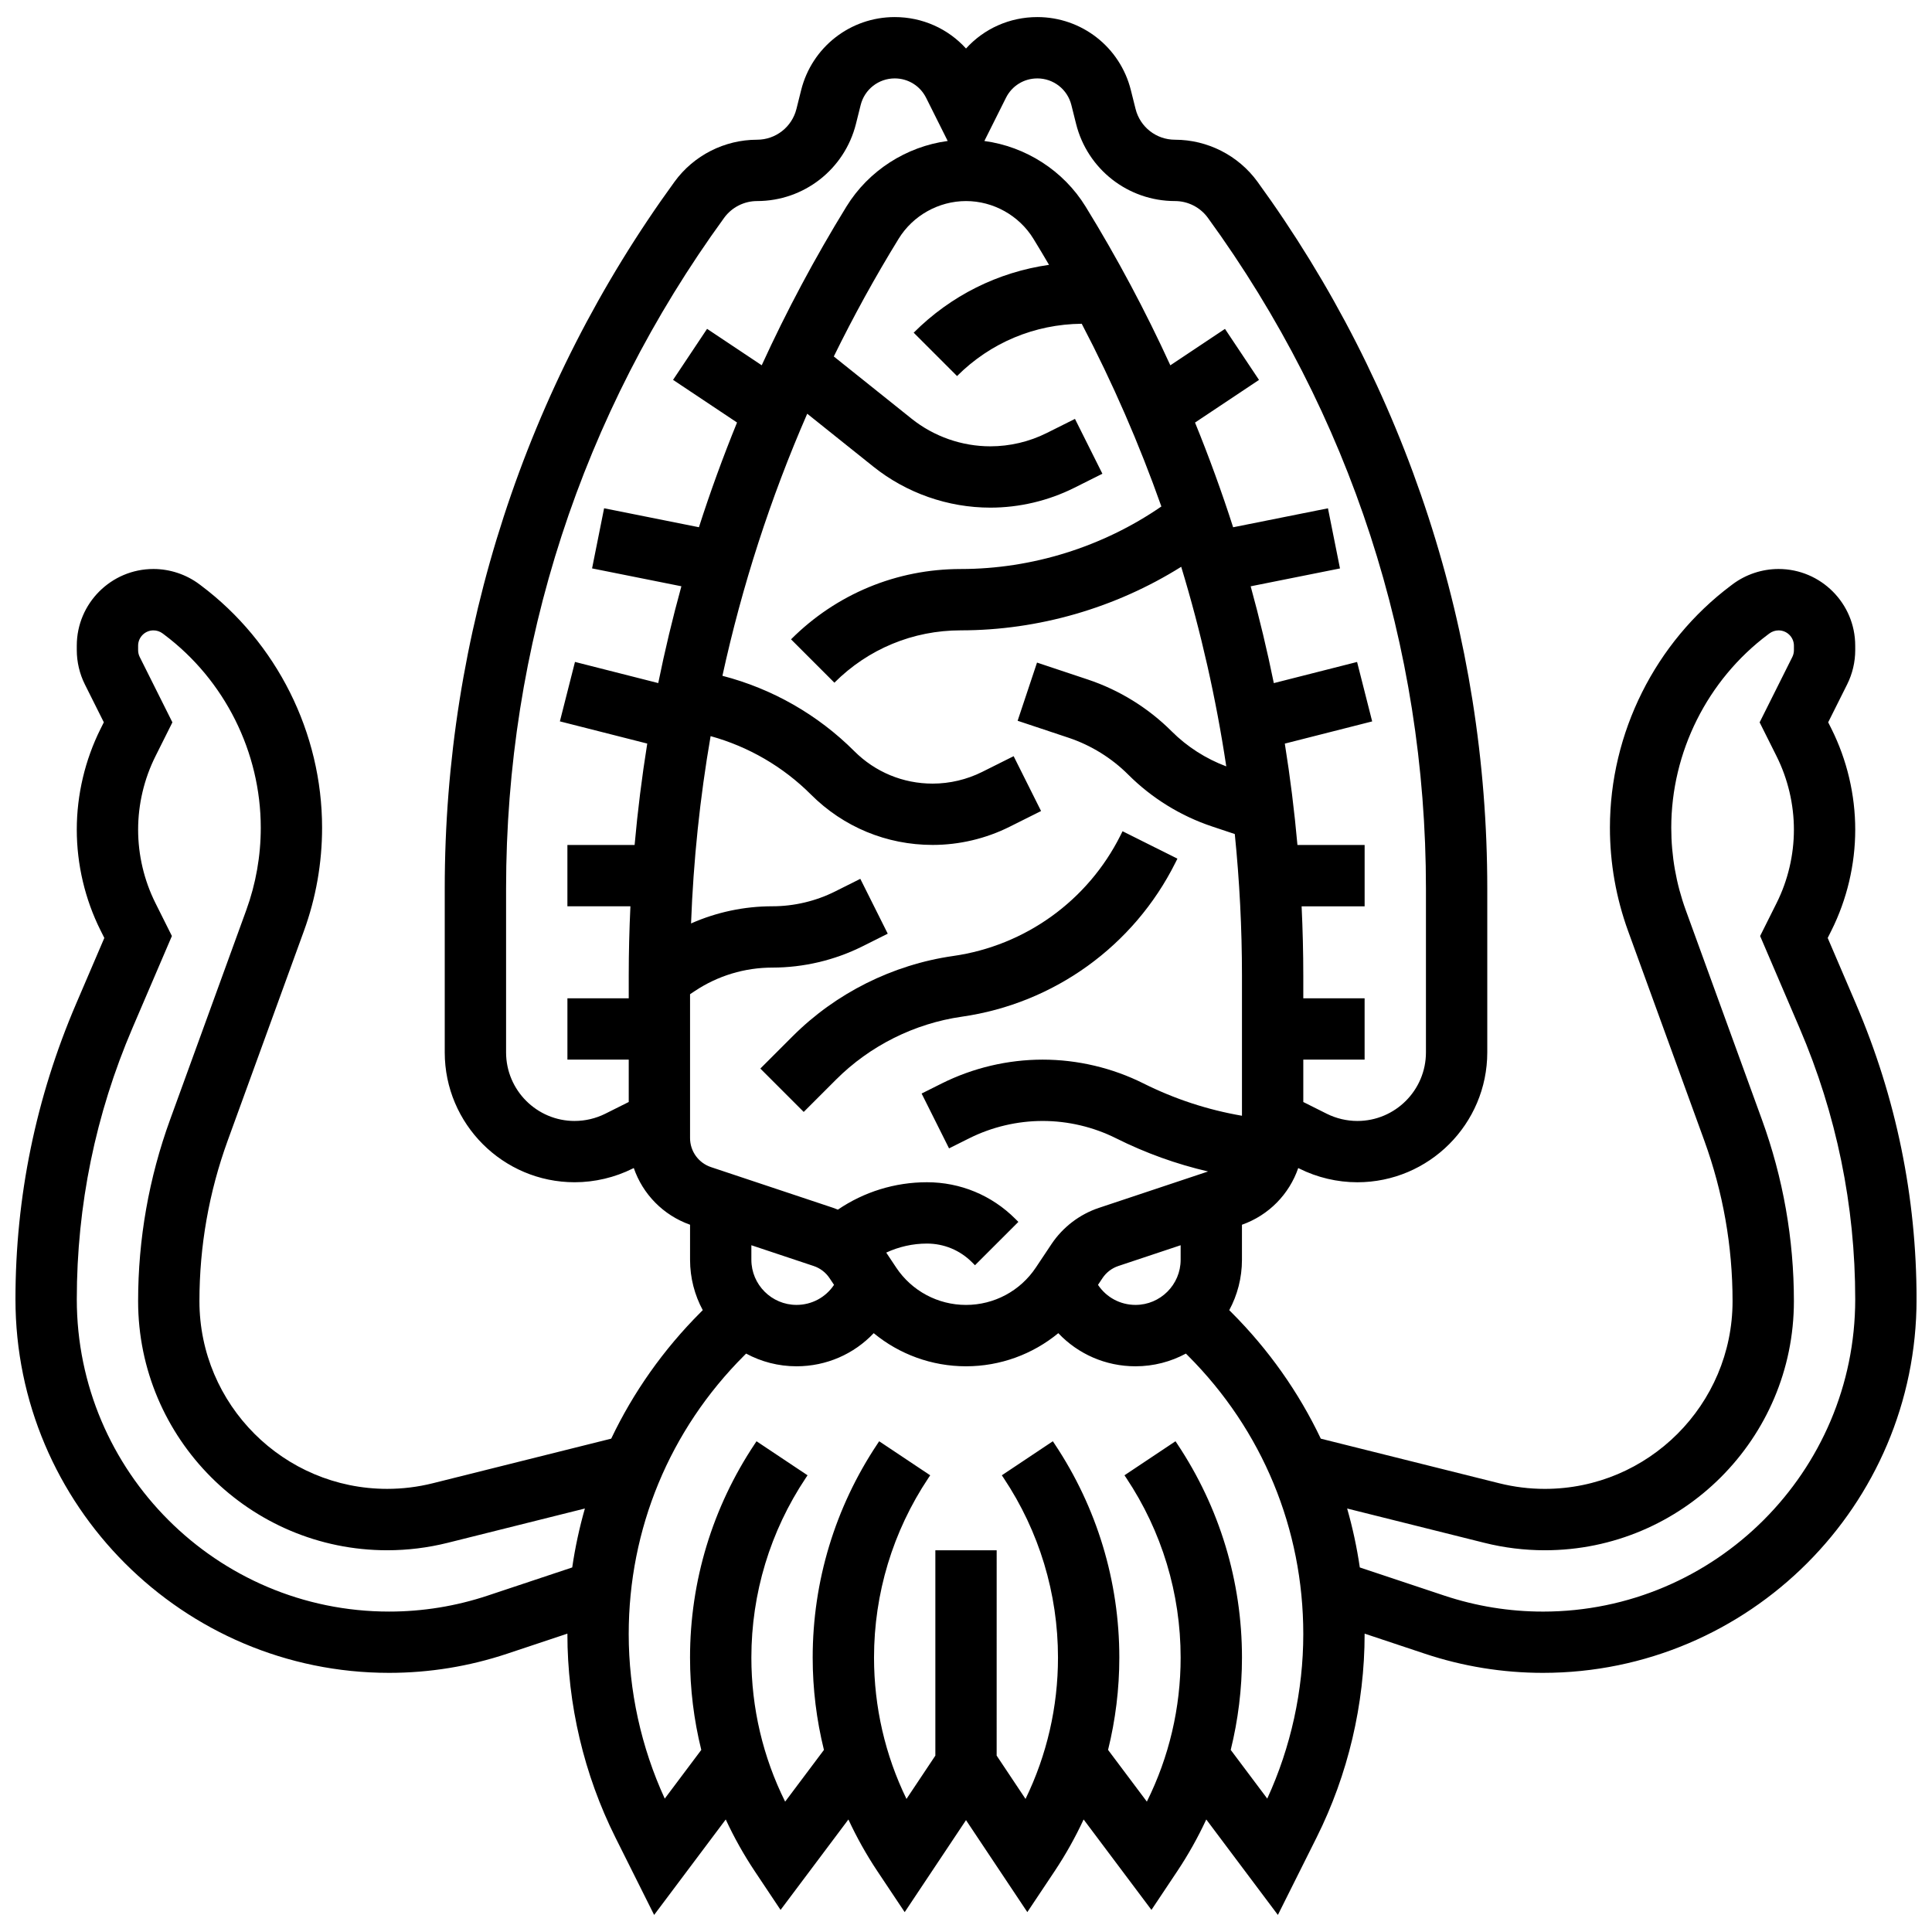 <?xml version="1.0" encoding="UTF-8"?>
<!-- Uploaded to: SVG Repo, www.svgrepo.com, Generator: SVG Repo Mixer Tools -->
<svg width="800px" height="800px" version="1.1" viewBox="144 144 512 512" xmlns="http://www.w3.org/2000/svg">
 <defs>
  <clipPath id="a">
   <path d="m148.09 148.09h503.81v503.81h-503.81z"/>
  </clipPath>
 </defs>
 <g clip-path="url(#a)">
  <path d="m635.84 410.02-7.481-17.453 0.992-1.98c4.121-8.254 6.305-17.496 6.305-26.727s-2.18-18.473-6.309-26.727l-0.859-1.715 5.023-10.043c1.402-2.805 2.144-5.945 2.144-9.086l-0.004-1.184c0-11.203-9.113-20.316-20.316-20.316-4.367 0-8.695 1.441-12.188 4.062l-0.414 0.312c-20.09 15.066-32.086 39.062-32.086 64.184 0 9.379 1.625 18.602 4.828 27.418l20.172 55.477c4.977 13.688 7.5 28.008 7.5 42.57 0 27.434-22.32 49.758-49.754 49.758-4.066 0-8.125-0.5-12.066-1.484l-47.301-11.824c-5.844-12.281-13.809-23.602-23.711-33.5l-0.551-0.551c2.144-3.977 3.367-8.527 3.367-13.355v-9.285c7.141-2.523 12.543-8.129 14.914-15.027l0.277 0.137c4.754 2.379 10.078 3.633 15.395 3.633 18.984-0.004 34.426-15.445 34.426-34.426v-43.445c0-33.492-5.25-66.621-15.609-98.469-10.355-31.848-25.598-61.73-45.293-88.816-5.066-6.969-13.238-11.129-21.855-11.129-4.953 0-9.25-3.356-10.449-8.16l-1.25-4.988c-2.848-11.398-13.043-19.355-24.789-19.355-7.348 0-14.133 3.078-18.895 8.332-4.762-5.254-11.551-8.332-18.898-8.332-11.746 0-21.941 7.961-24.793 19.355l-1.246 4.988c-1.203 4.805-5.5 8.16-10.449 8.16-8.617 0-16.785 4.16-21.855 11.129-19.699 27.086-34.938 56.965-45.293 88.816-10.355 31.848-15.609 64.977-15.609 98.469v43.445c0 18.98 15.441 34.422 34.426 34.422 5.316 0 10.641-1.258 15.395-3.633l0.277-0.137c2.375 6.898 7.777 12.5 14.914 15.027v9.285c0 4.828 1.223 9.375 3.367 13.355l-0.551 0.551c-9.902 9.902-17.863 21.223-23.711 33.5l-47.301 11.824c-3.941 0.984-8.004 1.484-12.066 1.484-27.434 0.004-49.758-22.32-49.758-49.754 0-14.562 2.523-28.883 7.5-42.57l20.172-55.477c3.207-8.816 4.832-18.039 4.832-27.418 0-25.121-11.996-49.113-32.094-64.188l-0.41-0.309c-3.492-2.621-7.82-4.062-12.188-4.062-11.203 0-20.316 9.113-20.316 20.316v1.184c0 3.137 0.742 6.281 2.144 9.086l5.023 10.043-0.859 1.715c-4.125 8.258-6.309 17.496-6.309 26.727s2.18 18.473 6.309 26.727l0.992 1.98-7.481 17.453c-10.664 24.879-16.07 51.219-16.07 78.289 0 54.598 44.418 99.016 99.016 99.016 10.664 0 21.195-1.711 31.312-5.082l15.941-5.312v0.098c0 18.625 4.402 37.273 12.73 53.93l10.258 20.52 18.977-25.301c2.195 4.731 4.754 9.312 7.68 13.703l6.848 10.266 17.977-23.965c2.195 4.727 4.754 9.312 7.68 13.703l7.238 10.852 16.25-24.383 16.25 24.375 7.238-10.852c2.926-4.391 5.484-8.973 7.68-13.699l17.977 23.965 6.848-10.266c2.926-4.391 5.484-8.973 7.68-13.699l18.977 25.301 10.258-20.52c8.328-16.656 12.73-35.305 12.73-53.93v-0.098l15.941 5.312c10.113 3.371 20.648 5.082 31.312 5.082 54.598 0 99.016-44.418 99.016-99.016-0.004-27.07-5.41-53.41-16.07-78.289zm-292.72 67.832v-3.852l16.52 5.508c1.707 0.57 3.195 1.707 4.191 3.203l1.195 1.789c-2.203 3.309-5.887 5.312-9.941 5.312-6.598 0-11.965-5.367-11.965-11.961zm38.375 2.055-2.637-3.957c3.356-1.551 7.023-2.391 10.793-2.391 4.504 0 8.738 1.754 11.926 4.938l0.805 0.805 11.496-11.488-0.809-0.809c-6.258-6.254-14.574-9.699-23.418-9.699-8.484 0-16.68 2.547-23.605 7.262-0.418-0.168-0.836-0.34-1.266-0.484l-32.352-10.785c-3.324-1.109-5.559-4.207-5.559-7.711v-38.109l1.234-0.824c6.117-4.078 13.234-6.234 20.59-6.234 8.242 0 16.496-1.949 23.867-5.633l6.699-3.352-7.269-14.535-6.699 3.352c-5.125 2.562-10.867 3.918-16.598 3.918-7.484 0-14.801 1.562-21.559 4.551 0.621-16.695 2.356-33.277 5.184-49.641 10.039 2.773 19.207 8.098 26.586 15.473 8.613 8.617 20.07 13.359 32.254 13.359 7.047 0 14.098-1.664 20.398-4.816l8.336-4.168-7.269-14.535-8.336 4.168c-4.055 2.027-8.598 3.102-13.133 3.102-7.844 0-15.215-3.055-20.762-8.602-9.656-9.656-21.73-16.547-34.945-19.969 5.195-23.809 12.711-47.07 22.473-69.453l17.504 14.004c8.773 7.019 19.793 10.883 31.027 10.883 7.672 0 15.352-1.812 22.211-5.242l7.481-3.742-7.269-14.535-7.481 3.742c-4.613 2.309-9.781 3.527-14.941 3.527-7.559 0-14.973-2.602-20.875-7.32l-20.617-16.492c5.223-10.641 10.949-21.062 17.199-31.219 3.777-6.141 10.617-9.965 17.844-9.965 7.223 0 14.062 3.82 17.848 9.973 1.41 2.293 2.789 4.606 4.148 6.93-13.535 1.93-26.031 8.141-35.867 17.98l11.492 11.492c8.84-8.84 20.559-13.746 33.043-13.859 8.195 15.66 15.238 31.844 21.105 48.422-15.539 10.711-34.273 16.574-53.164 16.574-16.992 0-32.965 6.617-44.98 18.633l11.492 11.492c8.941-8.945 20.836-13.871 33.488-13.871 20.586 0 41.012-5.934 58.422-16.844 5.258 17.301 9.246 34.977 11.941 52.895-5.406-2.027-10.391-5.207-14.473-9.293-6.203-6.203-13.883-10.949-22.203-13.723l-13.477-4.492-5.141 15.418 13.477 4.492c5.941 1.98 11.422 5.367 15.852 9.797 6.203 6.203 13.883 10.949 22.203 13.723l6.019 2.008c1.258 12.441 1.902 24.973 1.902 37.555v37.102c-9.059-1.559-17.805-4.418-26.094-8.562-8.25-4.129-17.492-6.312-26.723-6.312s-18.473 2.184-26.727 6.309l-5.352 2.676 7.269 14.535 5.352-2.676c6.012-3.004 12.738-4.59 19.457-4.59s13.449 1.586 19.457 4.594c7.812 3.906 15.969 6.844 24.383 8.793l-28.93 9.645c-5.117 1.707-9.582 5.117-12.574 9.605l-4.144 6.215c-4.133 6.199-11.051 9.902-18.504 9.902-7.457 0-14.371-3.703-18.508-9.906zm54.68 2.801c0.996-1.496 2.484-2.633 4.191-3.203l16.516-5.504v3.852c0 6.598-5.367 11.961-11.961 11.961-4.055 0-7.738-2.004-9.941-5.312zm-17.277-317.93c4.277 0 7.988 2.898 9.023 7.047l1.25 4.992c3.012 12.047 13.793 20.465 26.215 20.465 3.434 0 6.691 1.66 8.711 4.438 37.809 51.984 57.793 113.44 57.793 177.73v43.445c0 10.02-8.148 18.172-18.172 18.172-2.805 0-5.613-0.664-8.125-1.918l-6.207-3.106v-11.23h16.25v-16.25h-16.25v-5.977c0-6.144-0.156-12.281-0.445-18.398l16.699-0.004v-16.25h-17.805c-0.805-9.008-1.922-17.969-3.348-26.871l23.152-5.883-4-15.754-22.066 5.606c-1.754-8.625-3.801-17.18-6.133-25.656l23.668-4.734-3.188-15.938-25.129 5.027c-3.008-9.371-6.383-18.625-10.098-27.75l16.953-11.301-9.016-13.523-14.48 9.656c-6.598-14.418-14.086-28.469-22.453-42.066-5.863-9.531-15.859-15.91-26.832-17.383l5.719-11.438c1.578-3.176 4.766-5.144 8.312-5.144zm-122.61 276.29c-10.02 0-18.172-8.152-18.172-18.172v-43.445c0-64.281 19.984-125.74 57.793-177.73 2.019-2.777 5.277-4.438 8.711-4.438 12.422 0 23.203-8.418 26.219-20.469l1.246-4.988c1.035-4.148 4.75-7.047 9.023-7.047 3.547 0 6.734 1.969 8.32 5.141l5.719 11.438c-10.973 1.473-20.969 7.852-26.832 17.379-8.367 13.602-15.859 27.652-22.453 42.066l-14.48-9.656-9.016 13.523 16.953 11.301c-3.715 9.129-7.094 18.383-10.098 27.75l-25.129-5.027-3.188 15.938 23.668 4.734c-2.332 8.477-4.379 17.035-6.133 25.656l-22.066-5.606-4 15.754 23.152 5.883c-1.426 8.902-2.543 17.863-3.348 26.871l-17.812 0.004v16.25h16.699c-0.289 6.121-0.445 12.254-0.445 18.398v5.984h-16.25v16.25h16.25v11.23l-6.207 3.106c-2.512 1.254-5.32 1.918-8.125 1.918zm-23.004 125.77c-8.453 2.816-17.258 4.246-26.172 4.246-45.633 0.004-82.762-37.125-82.762-82.762 0-24.855 4.965-49.043 14.754-71.891l10.449-24.383-4.359-8.723c-3.004-6.004-4.59-12.73-4.59-19.453 0-6.719 1.586-13.449 4.594-19.457l4.492-8.984-8.656-17.312c-0.281-0.562-0.43-1.188-0.43-1.816v-1.184c0-2.242 1.82-4.062 4.062-4.062 0.875 0 1.738 0.289 2.441 0.816l0.41 0.309c16.023 12.012 25.59 31.148 25.59 51.18 0 7.481-1.297 14.836-3.852 21.863l-20.172 55.477c-5.629 15.473-8.48 31.664-8.48 48.125 0 36.398 29.609 66.008 66.008 66.008 5.394 0 10.777-0.664 16.012-1.969l36.379-9.094c-1.457 5.102-2.582 10.316-3.356 15.617zm206.55 53.812-9.68-12.906c1.961-7.953 2.981-16.156 2.981-24.469 0-20.215-5.926-39.793-17.141-56.613l-0.477-0.715-13.52 9.02 0.477 0.711c9.426 14.141 14.406 30.602 14.406 47.598 0 13.344-3.07 26.355-8.953 38.172l-10.281-13.707c1.965-7.949 2.984-16.152 2.984-24.465 0-20.215-5.926-39.793-17.141-56.613l-0.477-0.715-13.52 9.02 0.477 0.711c9.426 14.141 14.406 30.602 14.406 47.598 0 13.074-2.949 25.832-8.602 37.457l-7.652-11.477 0.004-54.422h-16.25v54.422l-7.652 11.477c-5.656-11.629-8.602-24.383-8.602-37.457 0-16.996 4.984-33.457 14.41-47.594l0.477-0.715-13.52-9.02-0.477 0.715c-11.215 16.82-17.145 36.398-17.145 56.613 0 8.316 1.02 16.516 2.981 24.469l-10.281 13.707c-5.879-11.824-8.949-24.832-8.949-38.176 0-16.996 4.984-33.457 14.41-47.594l0.477-0.715-13.52-9.02-0.477 0.715c-11.215 16.82-17.145 36.398-17.145 56.613 0 8.316 1.02 16.516 2.981 24.469l-9.68 12.906c-6.258-13.621-9.551-28.621-9.551-43.609 0-27.871 10.852-54.07 30.562-73.777l0.551-0.551c3.977 2.144 8.527 3.367 13.355 3.367 7.91 0 15.227-3.242 20.461-8.777 6.793 5.602 15.395 8.777 24.457 8.777s17.66-3.176 24.461-8.777c5.234 5.535 12.547 8.777 20.457 8.777 4.828 0 9.375-1.223 13.355-3.367l0.551 0.551c19.707 19.707 30.559 45.906 30.559 73.777 0 14.984-3.293 29.988-9.551 43.609zm73.059-49.562c-8.914 0-17.719-1.43-26.172-4.246l-22.359-7.453c-0.773-5.301-1.898-10.516-3.356-15.617l36.379 9.094c5.231 1.309 10.617 1.969 16.012 1.969 36.395 0 66.004-29.609 66.004-66.008 0-16.461-2.852-32.652-8.477-48.125l-20.172-55.477c-2.555-7.027-3.852-14.387-3.852-21.863 0-20.031 9.566-39.164 25.59-51.18l0.414-0.309c0.699-0.523 1.562-0.812 2.438-0.812 2.242 0 4.062 1.82 4.062 4.062v1.184c0 0.629-0.148 1.258-0.43 1.816l-8.656 17.309 4.492 8.984c3.004 6.012 4.59 12.738 4.59 19.457s-1.586 13.449-4.594 19.457l-4.359 8.723 10.449 24.383c9.793 22.848 14.754 47.031 14.754 71.891 0.004 45.633-37.125 82.762-82.758 82.762z"/>
 </g>
 <path d="m455.48 372.65 0.547-1.094-14.539-7.266-0.547 1.094c-8.641 17.281-25.223 29.234-44.352 31.965-15.992 2.285-31.09 9.832-42.512 21.254l-8.578 8.578 11.492 11.492 8.578-8.578c8.953-8.953 20.785-14.867 33.32-16.66 24.41-3.484 45.562-18.73 56.59-40.785z"/>
</svg>
